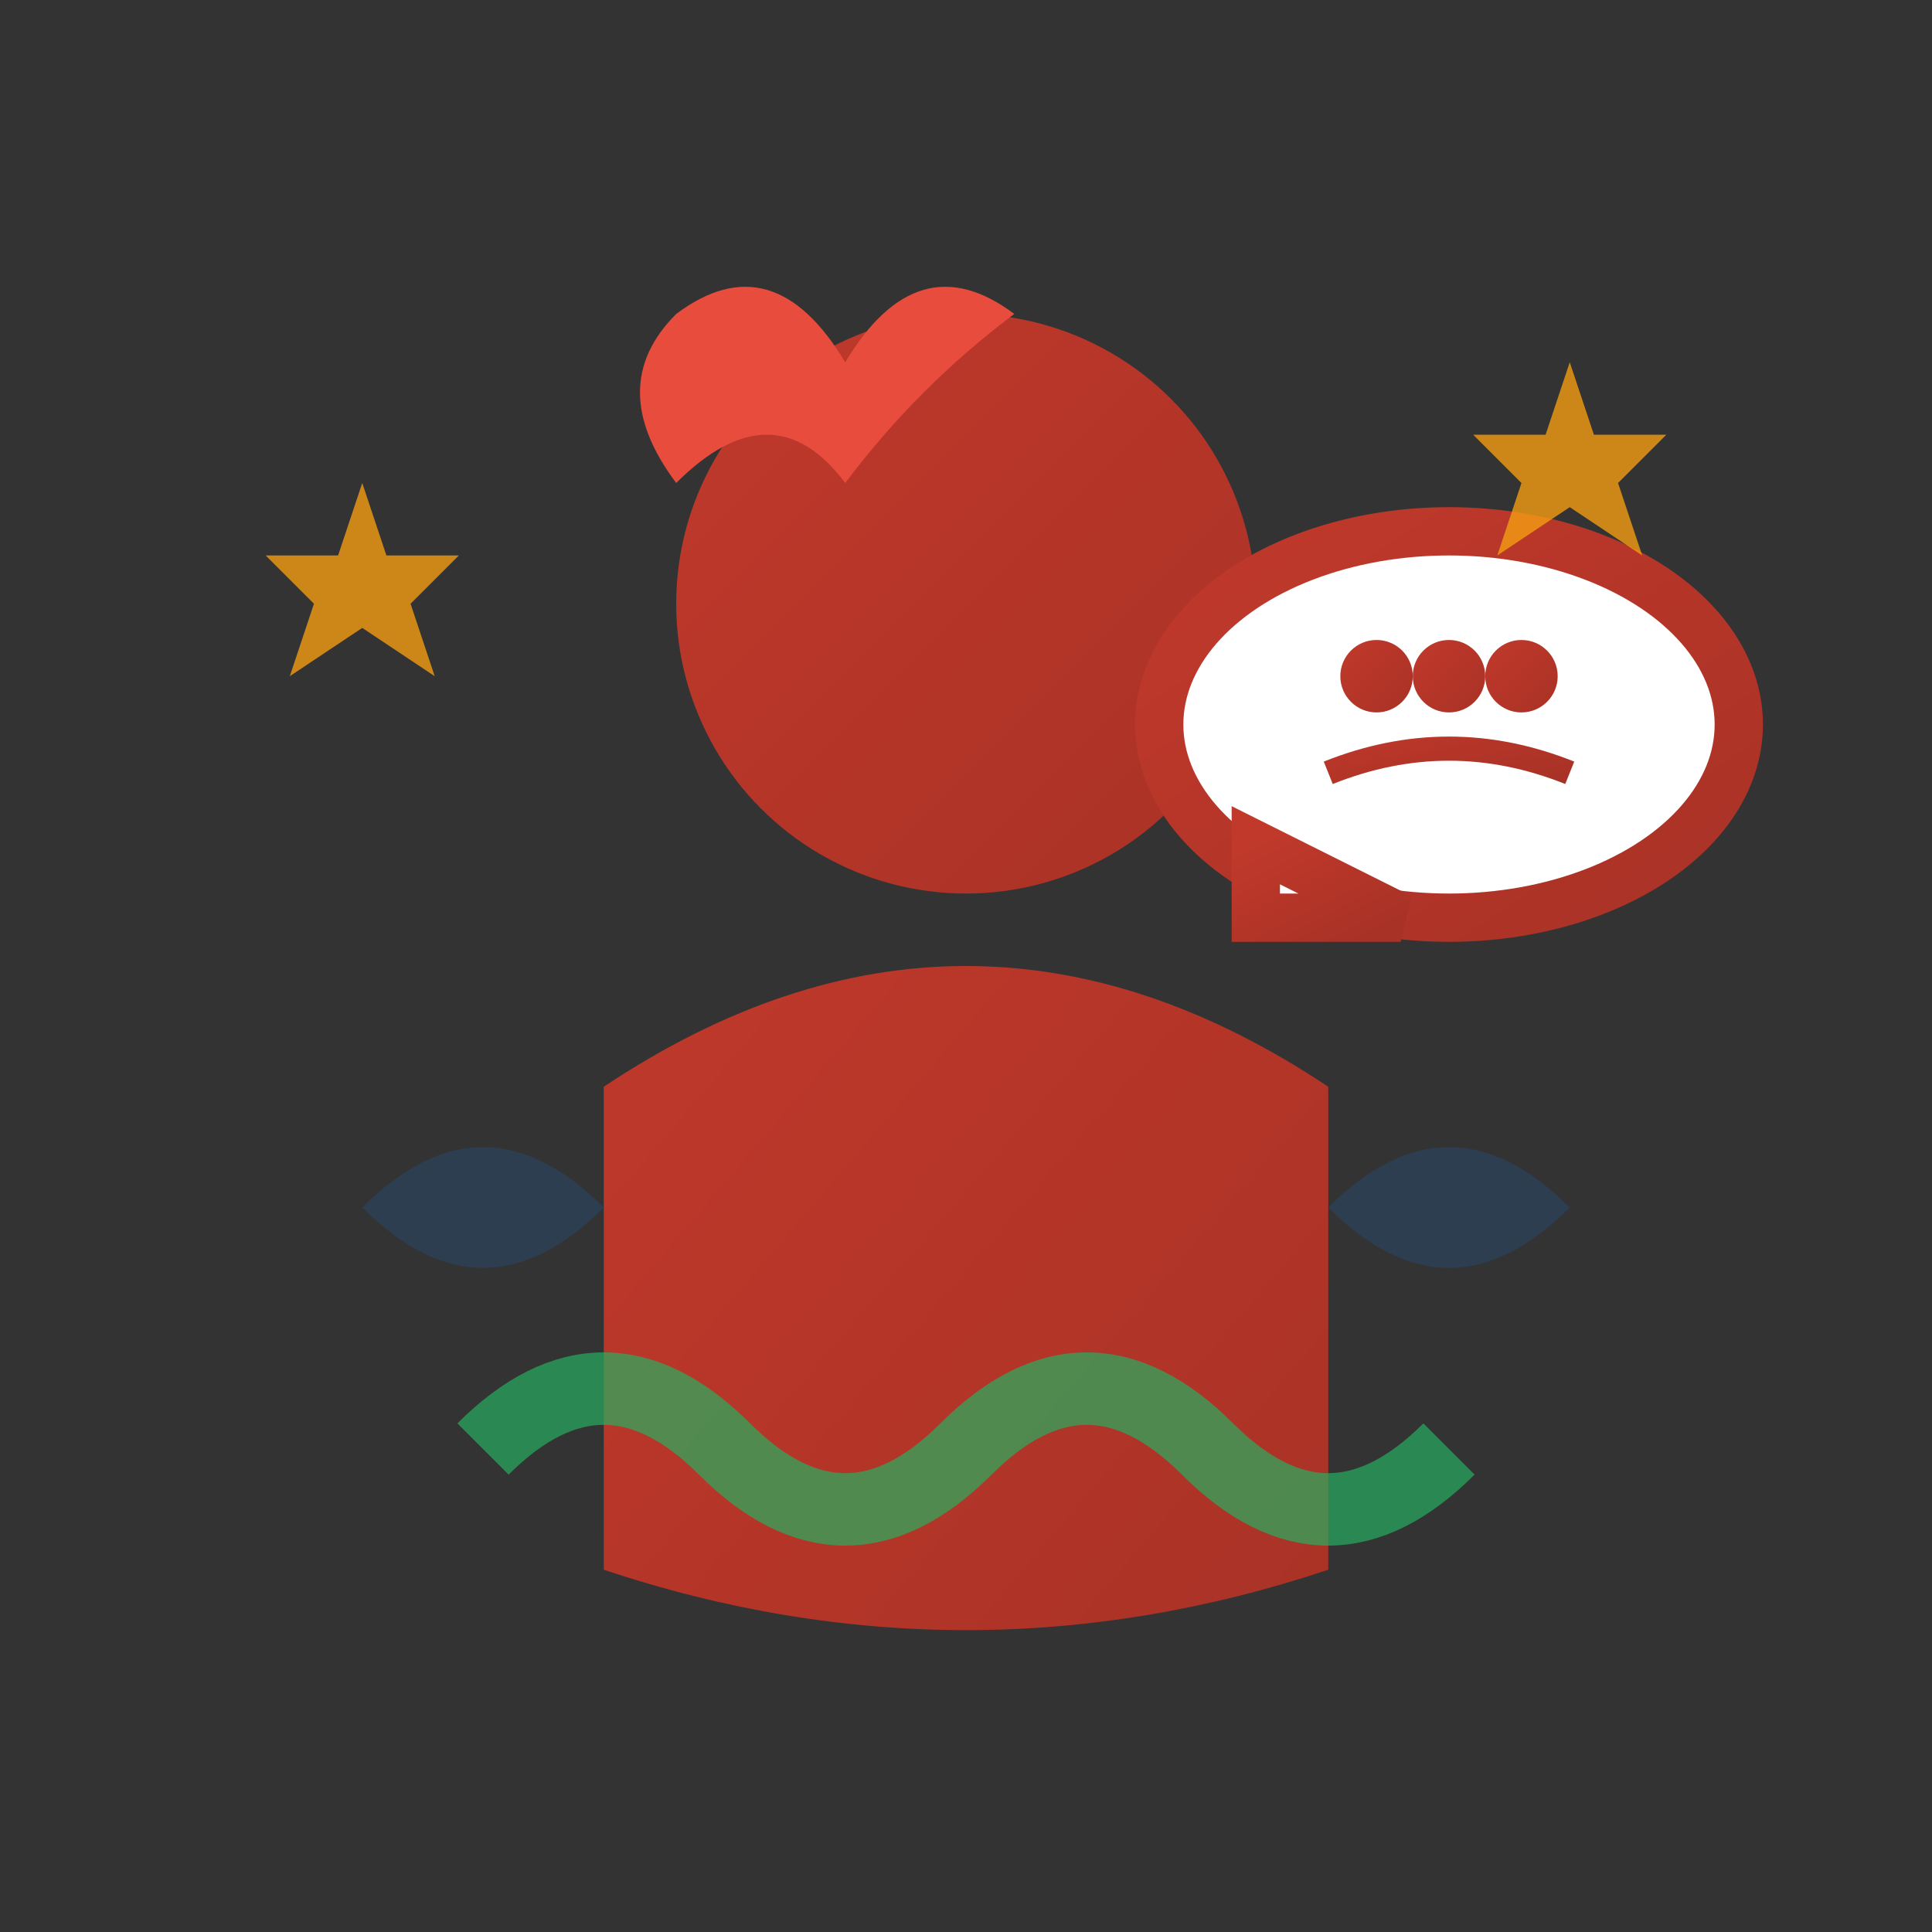 <svg width="80" height="80" viewBox="0 0 80 80" xmlns="http://www.w3.org/2000/svg">
  <rect x="0" y="0" width="80" height="80" fill="#333333" stroke="none"/>
  <defs>
    <linearGradient id="supportGradient" x1="0%" y1="0%" x2="100%" y2="100%">
      <stop offset="0%" style="stop-color:#c0392b;stop-opacity:1" />
      <stop offset="100%" style="stop-color:#a93226;stop-opacity:1" />
    </linearGradient>
  </defs>
  
  <!-- Person silhouette -->
  <circle cx="40" cy="25" r="12" fill="url(#supportGradient)" />
  <path d="M25 45 Q40 35 55 45 L55 65 Q40 70 25 65 Z" fill="url(#supportGradient)" />
  
  <!-- Support hands -->
  <path d="M15 50 Q20 45 25 50 Q20 55 15 50" fill="#2c3e50" />
  <path d="M55 50 Q60 45 65 50 Q60 55 55 50" fill="#2c3e50" />
  
  <!-- Speech bubble -->
  <ellipse cx="60" cy="30" rx="12" ry="8" fill="white" stroke="url(#supportGradient)" stroke-width="2" />
  <path d="M52 35 L58 38 L52 38 Z" fill="white" stroke="url(#supportGradient)" stroke-width="2" />
  
  <!-- Support symbols in speech bubble -->
  <circle cx="57" cy="28" r="1.5" fill="url(#supportGradient)" />
  <circle cx="60" cy="28" r="1.5" fill="url(#supportGradient)" />
  <circle cx="63" cy="28" r="1.5" fill="url(#supportGradient)" />
  <path d="M55 32 Q60 30 65 32" stroke="url(#supportGradient)" stroke-width="1" fill="none" />
  
  <!-- Heart symbol -->
  <path d="M35 15 Q32 10 28 13 Q25 16 28 20 Q32 16 35 20 Q38 16 42 13 Q38 10 35 15" 
        fill="#e74c3c" />
  
  <!-- Stars around -->
  <path d="M15 20 L16 23 L19 23 L17 25 L18 28 L15 26 L12 28 L13 25 L11 23 L14 23 Z" 
        fill="#f39c12" opacity="0.8" />
  <path d="M65 15 L66 18 L69 18 L67 20 L68 23 L65 21 L62 23 L63 20 L61 18 L64 18 Z" 
        fill="#f39c12" opacity="0.8" />
  
  <!-- Helping hands gesture -->
  <path d="M20 60 Q25 55 30 60 Q35 65 40 60 Q45 55 50 60 Q55 65 60 60" 
        stroke="#27ae60" stroke-width="3" fill="none" opacity="0.7" />
</svg>
